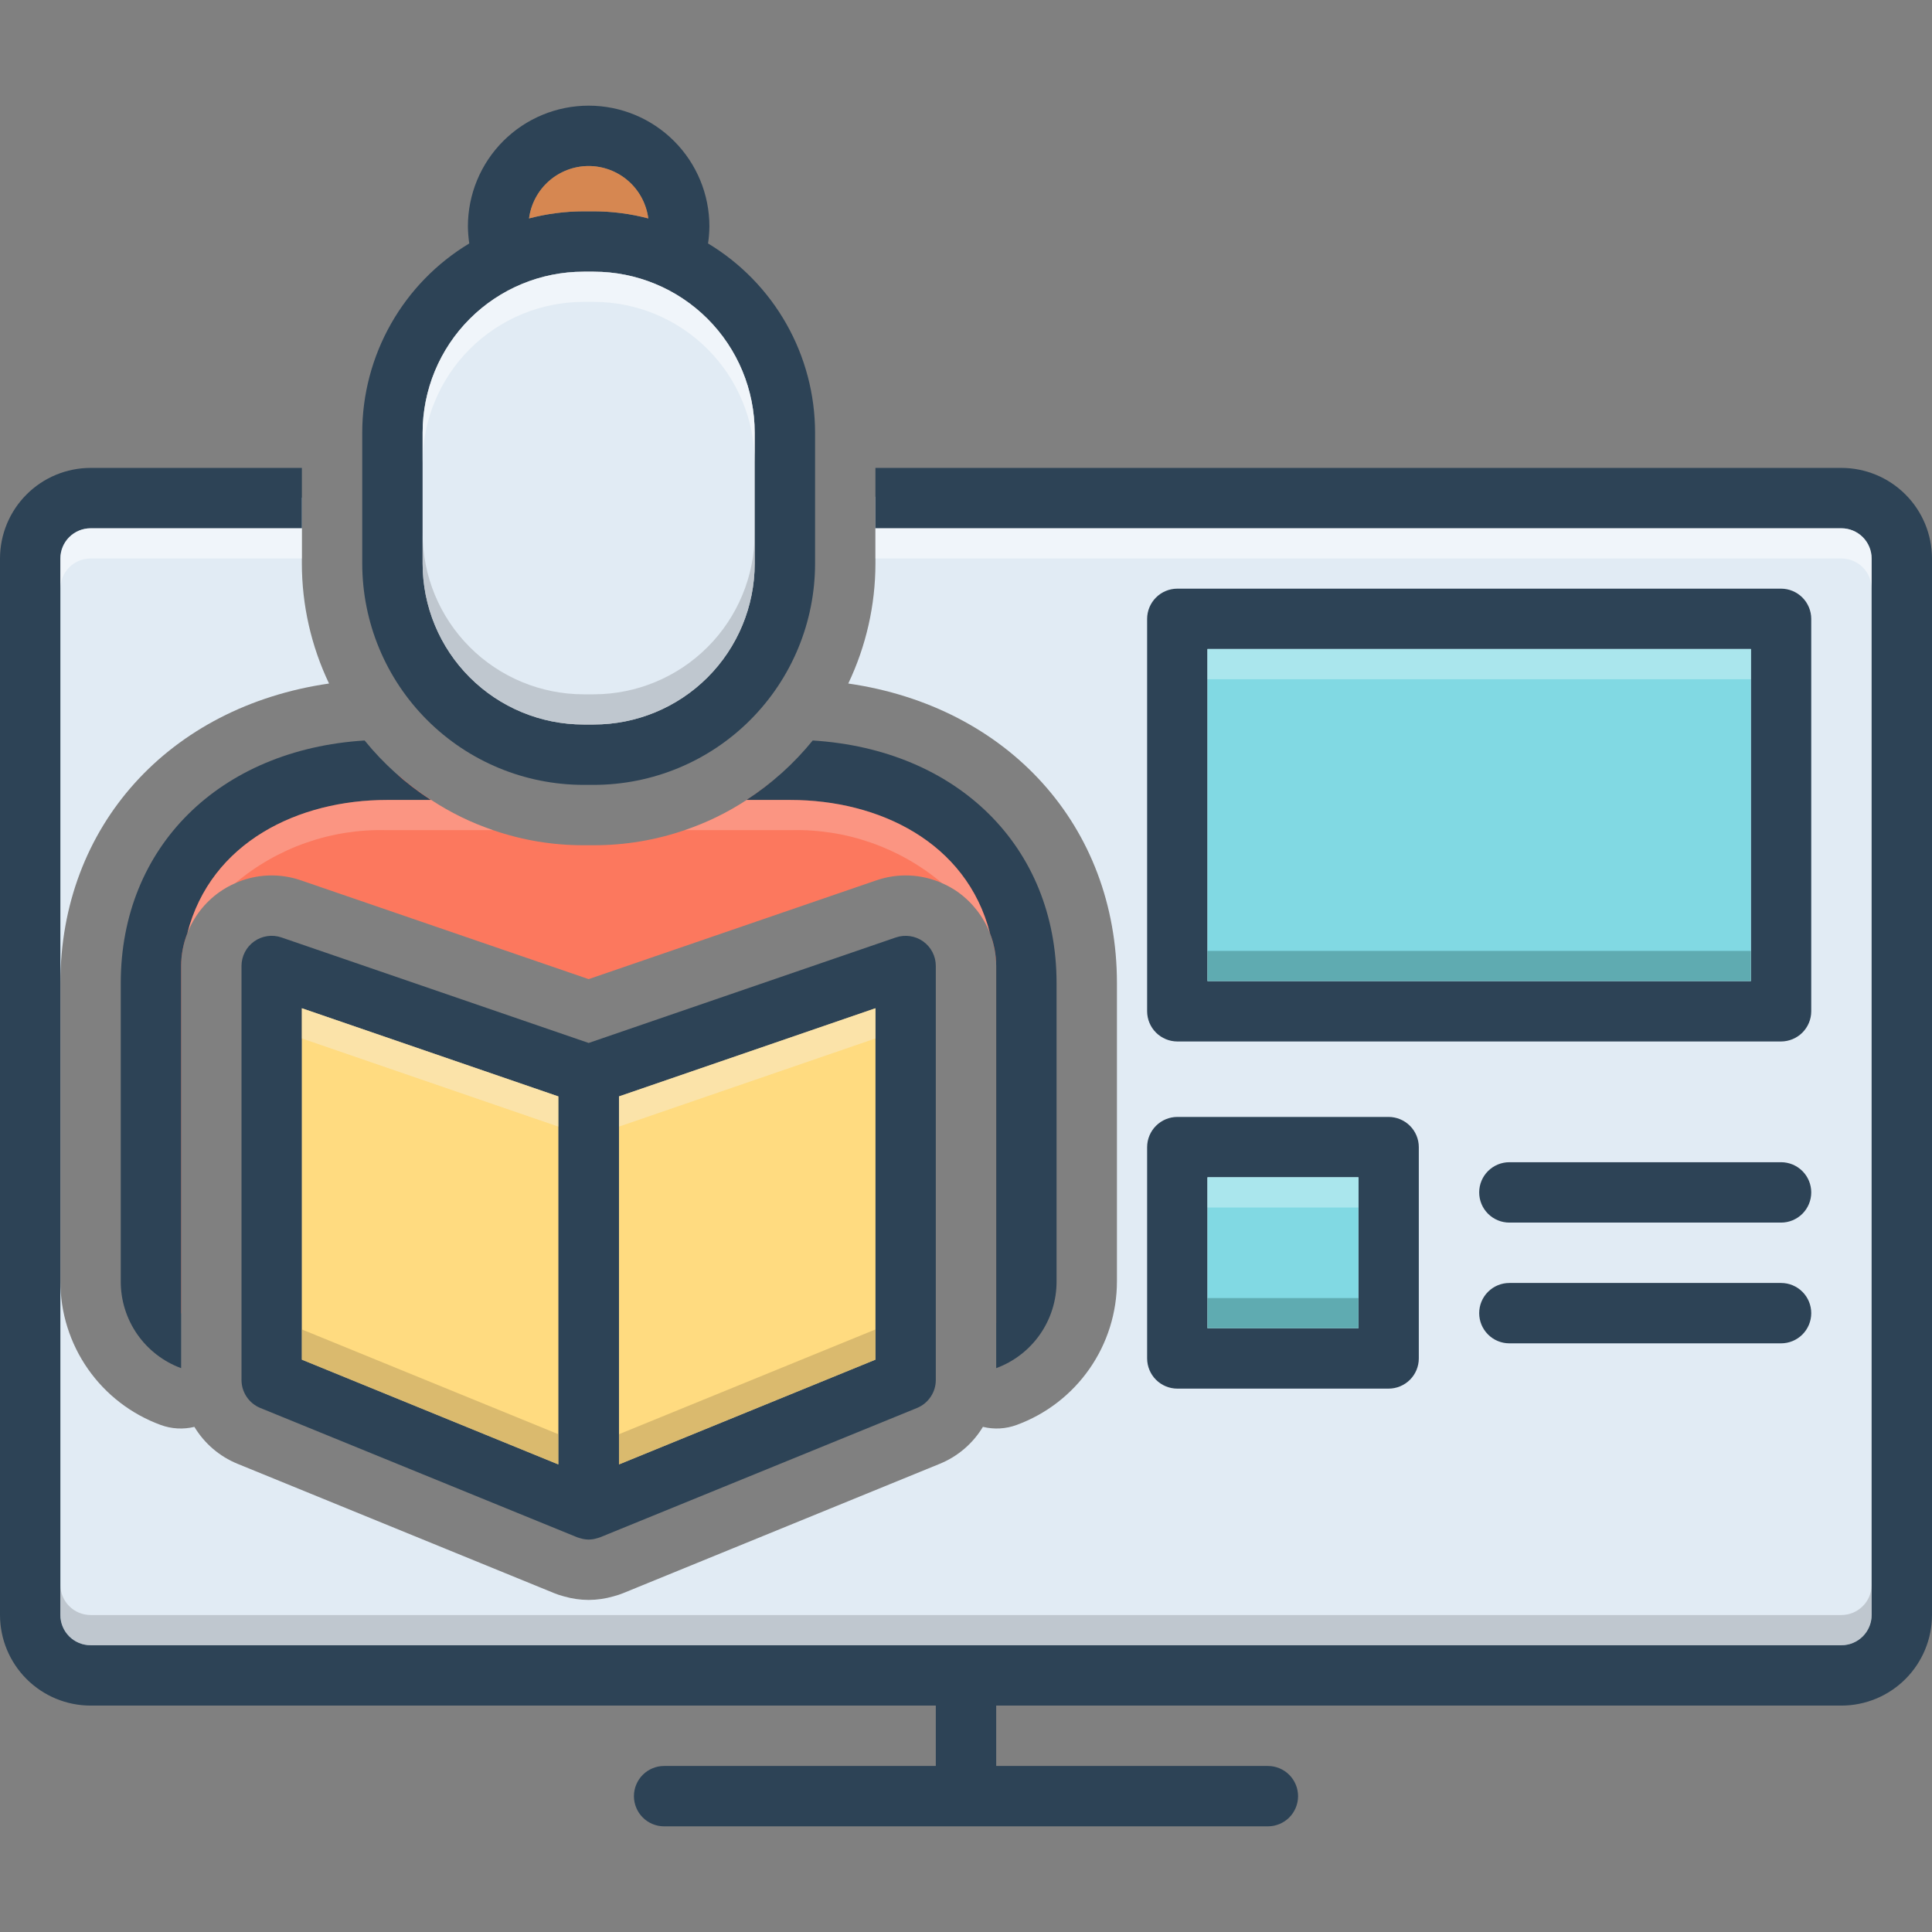 <svg width="123" height="123" viewBox="0 0 123 123" fill="none" xmlns="http://www.w3.org/2000/svg">
<rect x="0" y="0" width="123" height="123" fill="#808080" stroke="none"/>
<path d="M121.318 34.473C121.318 34.473 121.378 31.951 117.114 31.71C114.888 31.585 84.387 31.59 55.734 31.624V35.885C55.731 38.526 55.141 41.132 54.005 43.516C64.174 44.987 71.109 52.585 71.109 62.585V81.575C71.11 83.569 70.499 85.515 69.358 87.15C68.217 88.785 66.601 90.03 64.729 90.717C64.04 90.972 63.29 91.015 62.577 90.84C61.94 91.898 60.979 92.722 59.836 93.19L39.663 101.431C39.485 101.503 39.302 101.564 39.115 101.613L39.044 101.634C38.537 101.78 38.011 101.856 37.483 101.859H37.47C36.953 101.857 36.438 101.784 35.94 101.643L35.824 101.61C35.645 101.562 35.47 101.503 35.298 101.434L15.116 93.19C13.974 92.722 13.013 91.898 12.376 90.841C11.663 91.015 10.913 90.972 10.224 90.717C8.352 90.03 6.736 88.785 5.595 87.15C4.454 85.515 3.842 83.569 3.844 81.575V62.585C3.844 52.585 10.778 44.987 20.948 43.516C19.812 41.132 19.221 38.526 19.218 35.885V31.681C10.459 31.698 4.804 31.71 4.804 31.71C4.804 31.71 2.162 33.792 2.242 35.874C2.322 37.956 2.242 104.501 2.242 104.501C2.242 104.501 6.276 106.573 8.168 106.603C10.06 106.633 117.595 106.603 117.595 106.603C117.595 106.603 121.438 104.681 121.318 102.219C121.198 99.757 121.318 34.473 121.318 34.473Z" fill="#E1EBF4"/>
<path d="M117.234 29.789H55.734V33.633H117.234C117.744 33.633 118.232 33.836 118.593 34.196C118.953 34.557 119.156 35.045 119.156 35.555V102.82C119.156 103.33 118.953 103.818 118.593 104.179C118.232 104.539 117.744 104.742 117.234 104.742H5.766C5.256 104.742 4.768 104.539 4.407 104.179C4.047 103.818 3.844 103.33 3.844 102.82V35.555C3.844 35.045 4.047 34.557 4.407 34.196C4.768 33.836 5.256 33.633 5.766 33.633H19.219V29.789H5.766C4.237 29.791 2.771 30.399 1.691 31.48C0.61 32.56 0.002 34.026 0 35.555L0 102.82C0.002 104.349 0.61 105.814 1.691 106.895C2.771 107.976 4.237 108.584 5.766 108.586H59.578V112.43H42.281C41.772 112.43 41.283 112.632 40.922 112.993C40.562 113.353 40.359 113.842 40.359 114.352C40.359 114.861 40.562 115.35 40.922 115.711C41.283 116.071 41.772 116.273 42.281 116.273H80.719C81.228 116.273 81.717 116.071 82.078 115.711C82.438 115.35 82.641 114.861 82.641 114.352C82.641 113.842 82.438 113.353 82.078 112.993C81.717 112.632 81.228 112.43 80.719 112.43H63.422V108.586H117.234C118.763 108.584 120.229 107.976 121.309 106.895C122.39 105.814 122.998 104.349 123 102.82V35.555C122.998 34.026 122.39 32.56 121.309 31.48C120.229 30.399 118.763 29.791 117.234 29.789Z" fill="#2D4356"/>
<path d="M64.459 84.245L63.422 84.226V61.5C63.421 61.32 63.412 61.141 63.393 60.962C63.38 60.797 63.357 60.634 63.325 60.472C63.327 60.458 63.323 60.445 63.316 60.433C63.288 60.257 63.246 60.084 63.191 59.914C63.147 59.745 63.092 59.578 63.028 59.415C62.616 58.367 61.912 57.46 61 56.801C60.679 56.572 60.334 56.379 59.972 56.224C58.648 55.637 57.15 55.575 55.782 56.051L37.476 62.336L19.17 56.051C17.802 55.575 16.305 55.637 14.981 56.224C14.616 56.384 14.268 56.58 13.943 56.811C13.032 57.464 12.33 58.369 11.925 59.415C11.86 59.578 11.806 59.745 11.761 59.914C11.706 60.084 11.665 60.257 11.637 60.433C11.629 60.445 11.626 60.458 11.627 60.472C11.595 60.634 11.573 60.797 11.56 60.962C11.54 61.141 11.531 61.32 11.531 61.5V83.611L10.407 83.602V59.982C10.407 59.982 9.926 51.65 19.218 49.969C21.254 49.64 23.308 49.437 25.368 49.363C26.024 49.936 26.721 50.46 27.454 50.93C28.68 51.736 30.004 52.381 31.393 52.852C33.245 53.491 35.191 53.816 37.15 53.812H37.803C39.771 53.815 41.726 53.49 43.588 52.852C44.981 52.382 46.308 51.736 47.537 50.93C48.105 50.561 48.653 50.163 49.18 49.738C51.602 49.863 53.12 49.969 53.12 49.969C53.12 49.969 65.66 50.612 65.824 62.461C65.909 69.746 65.453 77.028 64.459 84.245Z" fill="#FC785E"/>
<path d="M45.078 15.5C45.131 15.14 45.16 14.777 45.164 14.414C45.164 12.375 44.354 10.42 42.912 8.978C41.471 7.536 39.515 6.727 37.477 6.727C35.438 6.727 33.482 7.536 32.041 8.978C30.599 10.42 29.789 12.375 29.789 14.414C29.794 14.777 29.823 15.14 29.875 15.5C27.799 16.75 26.08 18.515 24.887 20.625C23.693 22.734 23.064 25.117 23.062 27.541V35.881C23.065 39.617 24.549 43.199 27.191 45.84C29.832 48.482 33.414 49.967 37.15 49.969H37.803C41.539 49.967 45.121 48.482 47.762 45.84C50.404 43.199 51.889 39.617 51.891 35.881V27.541C51.889 25.117 51.26 22.734 50.067 20.625C48.873 18.515 47.154 16.75 45.078 15.5ZM37.477 10.57C38.405 10.574 39.301 10.913 39.999 11.526C40.697 12.139 41.149 12.984 41.272 13.905C40.14 13.607 38.974 13.456 37.803 13.453H37.15C35.979 13.456 34.813 13.608 33.681 13.905C33.804 12.984 34.256 12.139 34.954 11.526C35.652 10.913 36.548 10.574 37.477 10.57ZM48.047 35.881C48.044 38.597 46.965 41.202 45.044 43.122C43.123 45.043 40.519 46.123 37.803 46.125H37.15C34.434 46.123 31.83 45.043 29.909 43.122C27.989 41.202 26.909 38.597 26.906 35.881V27.541C26.909 24.824 27.989 22.22 29.909 20.3C31.83 18.379 34.434 17.299 37.15 17.297H37.803C40.519 17.299 43.123 18.379 45.044 20.3C46.965 22.22 48.044 24.824 48.047 27.541V35.881Z" fill="#2D4356"/>
<path d="M41.273 13.905C40.141 13.607 38.975 13.456 37.804 13.453H37.151C35.98 13.456 34.814 13.607 33.682 13.905C33.801 12.983 34.253 12.136 34.951 11.522C35.65 10.909 36.548 10.57 37.477 10.57C38.407 10.57 39.305 10.909 40.004 11.522C40.702 12.136 41.153 12.983 41.273 13.905Z" fill="#D68751"/>
<path d="M37.15 17.297H37.803C39.148 17.297 40.48 17.562 41.723 18.077C42.966 18.591 44.095 19.346 45.047 20.297C45.998 21.248 46.752 22.378 47.267 23.62C47.782 24.863 48.047 26.195 48.047 27.541V35.881C48.047 38.598 46.968 41.204 45.047 43.125C43.126 45.046 40.52 46.125 37.803 46.125H37.15C34.433 46.125 31.828 45.046 29.907 43.125C27.985 41.204 26.906 38.598 26.906 35.881V27.541C26.906 24.824 27.985 22.218 29.907 20.297C31.828 18.376 34.433 17.297 37.15 17.297Z" fill="#E1EBF4"/>
<path d="M58.771 59.933C58.522 59.757 58.234 59.642 57.931 59.599C57.629 59.556 57.321 59.584 57.032 59.683L37.477 66.4L17.922 59.683C17.632 59.583 17.323 59.554 17.02 59.598C16.717 59.642 16.429 59.757 16.18 59.935C15.931 60.113 15.728 60.347 15.588 60.62C15.448 60.892 15.375 61.194 15.375 61.5V87.849C15.374 88.231 15.487 88.605 15.699 88.923C15.911 89.242 16.213 89.49 16.567 89.636L36.746 97.871C36.794 97.89 36.842 97.9 36.9 97.919C36.922 97.927 36.944 97.933 36.967 97.938C37.129 97.987 37.298 98.013 37.467 98.015H37.486C37.656 98.013 37.824 97.987 37.986 97.938C38.009 97.933 38.031 97.927 38.053 97.919C38.111 97.9 38.159 97.89 38.207 97.871L58.387 89.636C58.74 89.49 59.042 89.242 59.254 88.923C59.467 88.605 59.579 88.231 59.578 87.849V61.5C59.579 61.193 59.505 60.891 59.365 60.618C59.225 60.346 59.021 60.111 58.771 59.933ZM35.545 93.23L19.219 86.561V64.19L35.545 69.802V93.23ZM55.734 86.561L39.408 93.23V69.802L55.734 64.19V86.561Z" fill="#2D4356"/>
<path d="M55.734 64.191V86.562L39.408 93.231V69.803L55.734 64.191Z" fill="#FFDB80"/>
<path d="M35.545 69.803V93.231L19.219 86.562V64.191L35.545 69.803Z" fill="#FFDB80"/>
<path d="M113.391 37.477H74.953C74.444 37.478 73.956 37.681 73.596 38.041C73.236 38.401 73.033 38.889 73.031 39.398V64.383C73.033 64.892 73.236 65.38 73.596 65.74C73.956 66.1 74.444 66.303 74.953 66.305H113.391C113.9 66.303 114.388 66.1 114.748 65.74C115.108 65.38 115.311 64.892 115.312 64.383V39.398C115.311 38.889 115.108 38.401 114.748 38.041C114.388 37.681 113.9 37.478 113.391 37.477ZM111.469 62.461H76.875V41.32H111.469V62.461Z" fill="#2D4356"/>
<path d="M76.875 41.32H111.469V62.461H76.875V41.32Z" fill="#81D9E3"/>
<path d="M88.406 71.109H74.953C74.444 71.111 73.956 71.314 73.596 71.674C73.236 72.034 73.033 72.522 73.031 73.031V86.484C73.033 86.994 73.236 87.482 73.596 87.842C73.956 88.202 74.444 88.405 74.953 88.406H88.406C88.915 88.405 89.403 88.202 89.764 87.842C90.124 87.482 90.327 86.994 90.328 86.484V73.031C90.327 72.522 90.124 72.034 89.764 71.674C89.403 71.314 88.915 71.111 88.406 71.109ZM86.484 84.562H76.875V74.953H86.484V84.562Z" fill="#2D4356"/>
<path d="M76.875 74.953H86.484V84.562H76.875V74.953Z" fill="#81D9E3"/>
<path d="M113.391 73.992H96.094C95.584 73.992 95.095 74.195 94.735 74.555C94.374 74.915 94.172 75.404 94.172 75.914C94.172 76.424 94.374 76.913 94.735 77.273C95.095 77.633 95.584 77.836 96.094 77.836H113.391C113.9 77.836 114.389 77.633 114.75 77.273C115.11 76.913 115.312 76.424 115.312 75.914C115.312 75.404 115.11 74.915 114.75 74.555C114.389 74.195 113.9 73.992 113.391 73.992Z" fill="#2D4356"/>
<path d="M113.391 81.68H96.094C95.584 81.68 95.095 81.882 94.735 82.243C94.374 82.603 94.172 83.092 94.172 83.602C94.172 84.111 94.374 84.6 94.735 84.96C95.095 85.321 95.584 85.523 96.094 85.523H113.391C113.9 85.523 114.389 85.321 114.75 84.96C115.11 84.6 115.312 84.111 115.312 83.602C115.312 83.092 115.11 82.603 114.75 82.243C114.389 81.882 113.9 81.68 113.391 81.68Z" fill="#2D4356"/>
<path d="M7.688 62.586V81.576C7.684 82.781 8.05 83.957 8.738 84.946C9.426 85.934 10.401 86.688 11.531 87.103V61.5C11.533 60.785 11.668 60.077 11.929 59.411C13.423 53.587 19.034 50.93 24.615 50.93H27.43C25.834 49.897 24.41 48.619 23.213 47.143C14.005 47.715 7.688 53.896 7.688 62.586Z" fill="#2D4356"/>
<path d="M63.422 81.576V87.103C64.553 86.688 65.528 85.934 66.216 84.946C66.903 83.957 67.27 82.781 67.266 81.576V62.586C67.266 53.896 60.949 47.715 51.741 47.143C50.543 48.619 49.12 49.897 47.523 50.93H50.339C55.919 50.93 61.53 53.587 63.025 59.411C63.286 60.077 63.421 60.785 63.422 61.5V81.576Z" fill="#2D4356"/>
<path opacity="0.5" d="M19.219 33.633V35.555H5.766C5.256 35.556 4.768 35.759 4.408 36.119C4.048 36.479 3.845 36.967 3.844 37.477V35.555C3.845 35.045 4.048 34.557 4.408 34.197C4.768 33.837 5.256 33.634 5.766 33.633H19.219Z" fill="white"/>
<path opacity="0.5" d="M119.156 35.555V37.477C119.155 36.967 118.952 36.479 118.592 36.119C118.232 35.759 117.744 35.556 117.234 35.555H55.734V33.633H117.234C117.744 33.634 118.232 33.837 118.592 34.197C118.952 34.557 119.155 35.045 119.156 35.555Z" fill="white"/>
<path opacity="0.3" d="M31.394 52.852H24.62C21.102 52.755 17.672 53.956 14.982 56.224C14.617 56.384 14.269 56.58 13.944 56.811C13.033 57.464 12.331 58.369 11.926 59.415C13.425 53.592 19.037 50.93 24.62 50.93H27.454C28.68 51.736 30.005 52.382 31.394 52.852Z" fill="#F9DBD7"/>
<path opacity="0.3" d="M63.028 59.415C62.616 58.367 61.912 57.46 61 56.801C60.679 56.572 60.335 56.379 59.972 56.224C57.282 53.956 53.851 52.755 50.334 52.852H43.588C44.981 52.382 46.308 51.736 47.537 50.93H50.334C55.917 50.93 61.529 53.592 63.028 59.415Z" fill="#F9DBD7"/>
<path opacity="0.5" d="M119.156 100.898V102.82C119.155 103.33 118.952 103.818 118.592 104.178C118.232 104.538 117.744 104.741 117.234 104.742H5.766C5.256 104.741 4.768 104.538 4.408 104.178C4.048 103.818 3.845 103.33 3.844 102.82V100.898C3.845 101.408 4.048 101.896 4.408 102.256C4.768 102.616 5.256 102.819 5.766 102.82H117.234C117.744 102.819 118.232 102.616 118.592 102.256C118.952 101.896 119.155 101.408 119.156 100.898Z" fill="#9FA5AA"/>
<path opacity="0.5" d="M48.047 33.959V35.881C48.044 38.597 46.965 41.201 45.044 43.121C43.123 45.042 40.519 46.122 37.803 46.124H37.15C34.434 46.122 31.83 45.042 29.909 43.121C27.989 41.201 26.909 38.597 26.906 35.881V33.959C26.909 36.675 27.989 39.279 29.909 41.2C31.83 43.12 34.434 44.2 37.15 44.203H37.803C40.519 44.2 43.123 43.12 45.044 41.2C46.965 39.279 48.044 36.675 48.047 33.959Z" fill="#9FA5AA"/>
<path opacity="0.5" d="M48.047 27.541V29.462C48.044 26.746 46.965 24.142 45.044 22.222C43.123 20.301 40.519 19.221 37.803 19.219H37.15C34.434 19.221 31.83 20.301 29.909 22.222C27.989 24.142 26.909 26.746 26.906 29.462V27.541C26.909 24.824 27.989 22.22 29.909 20.3C31.83 18.379 34.434 17.299 37.15 17.297H37.803C40.519 17.299 43.123 18.379 45.044 20.3C46.965 22.22 48.044 24.824 48.047 27.541Z" fill="white"/>
<path opacity="0.5" d="M35.545 69.803V71.725L19.219 66.113V64.191L35.545 69.803Z" fill="#F9EDD2"/>
<path opacity="0.5" d="M55.734 64.191V66.113L39.408 71.725V69.803L55.734 64.191Z" fill="#F9EDD2"/>
<path opacity="0.45" d="M55.734 84.639V86.561L39.408 93.229V91.308L55.734 84.639Z" fill="#AD9359"/>
<path opacity="0.45" d="M35.545 91.308V93.229L19.219 86.561V84.639L35.545 91.308Z" fill="#AD9359"/>
<path opacity="0.3" d="M76.875 60.539H111.469V62.461H76.875V60.539Z" fill="#0F423C"/>
<path opacity="0.4" d="M76.875 41.32H111.469V43.242H76.875V41.32Z" fill="#E8FBFC"/>
<path opacity="0.3" d="M76.875 82.641H86.484V84.562H76.875V82.641Z" fill="#0F423C"/>
<path opacity="0.4" d="M76.875 74.953H86.484V76.875H76.875V74.953Z" fill="#E8FBFC"/>
</svg>
